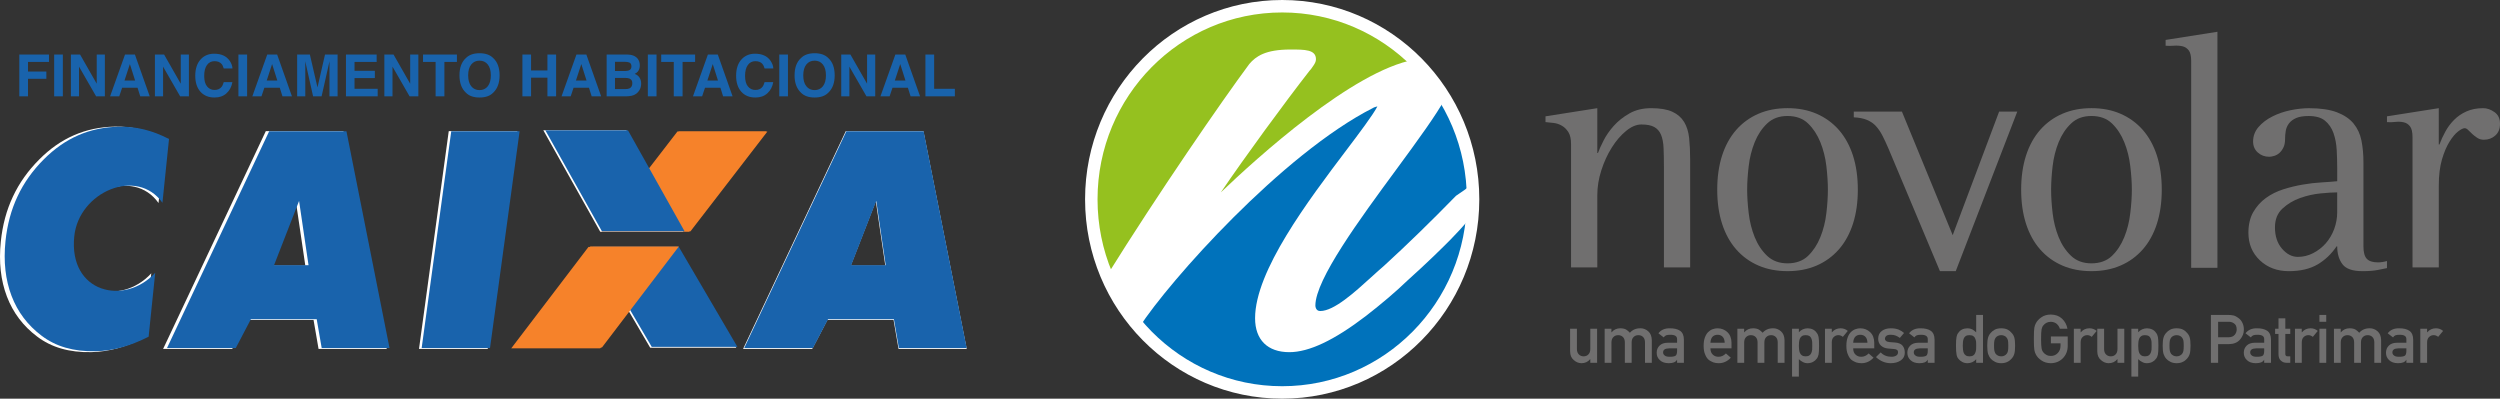 <svg width="301" height="48" viewBox="0 0 301 48" fill="none" xmlns="http://www.w3.org/2000/svg">
<rect x="0" y="0" width="301" height="48" fill="#333333" stroke="none"/>
<g clip-path="url(#clip0_312_767)">
<path fill-rule="evenodd" clip-rule="evenodd" d="M35.604 24.252L32.59 31.989H36.761L35.618 24.22L35.604 24.252ZM19.637 42.014L32.001 15.792H41.349L46.562 42.014H38.355L37.75 38.519H29.788L27.957 42.014H19.637ZM50.447 42.014L54.029 15.792H62.298L58.718 42.014H50.447ZM105.448 24.22L102.422 31.989H106.591L105.448 24.22ZM89.467 42.014L101.832 15.792H111.179L116.393 42.014H108.185L107.582 38.519H99.618L97.787 42.014H89.467Z" fill="white"/>
<path fill-rule="evenodd" clip-rule="evenodd" d="M71.185 29.753H81.547L88.648 41.865H78.283L71.185 29.753Z" fill="white"/>
<path fill-rule="evenodd" clip-rule="evenodd" d="M72.262 27.892H82.973L92.275 15.83H81.564L72.262 27.892Z" fill="#F6822A"/>
<path fill-rule="evenodd" clip-rule="evenodd" d="M61.553 41.939H72.262L81.564 29.73H70.853L61.553 41.939Z" fill="#F6822A"/>
<path fill-rule="evenodd" clip-rule="evenodd" d="M65.415 15.683H75.41L82.259 27.892H72.262L65.415 15.683Z" fill="white"/>
<path fill-rule="evenodd" clip-rule="evenodd" d="M19.881 16.73L19.086 24.443C16.038 20.111 8.974 23.1 8.419 28.496C7.714 35.344 14.513 36.94 18.213 32.908L17.416 40.638C16.312 41.197 15.232 41.631 14.166 41.923C13.106 42.217 12.043 42.373 10.989 42.396C9.664 42.425 8.463 42.282 7.381 41.968C6.3 41.66 5.321 41.17 4.454 40.509C2.784 39.251 1.576 37.651 0.832 35.705C0.088 33.752 -0.157 31.548 0.097 29.086C0.301 27.106 0.785 25.302 1.556 23.666C2.321 22.031 3.38 20.543 4.729 19.196C6.004 17.911 7.392 16.942 8.895 16.284C10.391 15.631 12.025 15.282 13.79 15.244C14.845 15.221 15.88 15.33 16.884 15.58C17.893 15.829 18.889 16.217 19.881 16.73Z" fill="white"/>
</g>
<path fill-rule="evenodd" clip-rule="evenodd" d="M35.996 24.224L32.996 31.928H37.147L36.009 24.193L35.996 24.224ZM20.105 41.909L32.41 15.801H41.712L46.9 41.909H38.733L38.131 38.429H30.208L28.385 41.909H20.105ZM50.767 41.909L54.331 15.801H62.56L58.998 41.909H50.767ZM105.501 24.193L102.49 31.928H106.639L105.501 24.193ZM89.597 41.909L101.903 15.801H111.204L116.393 41.909H108.225L107.625 38.429H99.7L97.877 41.909H89.597Z" fill="#1963AC"/>
<path fill-rule="evenodd" clip-rule="evenodd" d="M71.404 29.701H81.716L88.782 41.76H78.468L71.404 29.701Z" fill="#1963AC"/>
<path fill-rule="evenodd" clip-rule="evenodd" d="M72.475 27.849H83.135L92.392 15.839H81.733L72.475 27.849Z" fill="#F6822A"/>
<path fill-rule="evenodd" clip-rule="evenodd" d="M61.818 41.834H72.476L81.733 29.678H71.074L61.818 41.834Z" fill="#F6822A"/>
<path fill-rule="evenodd" clip-rule="evenodd" d="M65.661 15.693H75.609L82.424 27.849H72.475L65.661 15.693Z" fill="#1963AC"/>
<path fill-rule="evenodd" clip-rule="evenodd" d="M20.349 16.735L19.557 24.414C16.524 20.102 9.494 23.078 8.942 28.45C8.241 35.268 15.007 36.857 18.688 32.843L17.895 40.539C16.797 41.095 15.722 41.527 14.661 41.818C13.606 42.111 12.549 42.266 11.5 42.288C10.181 42.318 8.986 42.175 7.91 41.863C6.833 41.557 5.859 41.069 4.997 40.41C3.334 39.157 2.132 37.565 1.392 35.627C0.652 33.682 0.408 31.489 0.66 29.037C0.864 27.066 1.345 25.27 2.113 23.641C2.873 22.013 3.928 20.532 5.27 19.191C6.539 17.912 7.92 16.946 9.415 16.291C10.905 15.641 12.53 15.294 14.287 15.256C15.337 15.233 16.366 15.341 17.366 15.591C18.37 15.838 19.361 16.225 20.349 16.735Z" fill="#1963AC"/>
<path d="M2.325 6.569H5.897V7.455H3.371V8.613H5.582V9.488H3.371V11.601H2.325V6.569ZM7.568 11.601H6.522V6.562H7.568V11.601ZM8.535 6.562H9.639L11.646 10.08V6.562H12.627V11.601H11.574L9.516 8.022V11.601H8.535V6.562ZM14.988 9.697H16.267L15.638 7.714L14.988 9.697ZM15.053 6.562H16.243L18.027 11.601H16.885L16.561 10.565H14.705L14.356 11.601H13.255L15.053 6.562ZM18.652 6.562H19.756L21.763 10.08V6.562H22.744V11.601H21.691L19.633 8.022V11.601H18.652V6.562ZM23.509 9.123C23.509 8.243 23.745 7.565 24.217 7.089C24.627 6.674 25.149 6.467 25.782 6.467C26.63 6.467 27.25 6.745 27.642 7.301C27.858 7.613 27.974 7.926 27.99 8.241H26.938C26.869 7.999 26.782 7.817 26.674 7.694C26.483 7.475 26.199 7.366 25.823 7.366C25.441 7.366 25.139 7.521 24.918 7.831C24.697 8.138 24.586 8.575 24.586 9.14C24.586 9.705 24.702 10.129 24.935 10.411C25.169 10.691 25.467 10.832 25.827 10.832C26.196 10.832 26.477 10.711 26.671 10.469C26.778 10.339 26.867 10.145 26.938 9.885H27.98C27.889 10.434 27.655 10.88 27.279 11.225C26.906 11.569 26.426 11.741 25.84 11.741C25.116 11.741 24.546 11.508 24.131 11.043C23.717 10.576 23.509 9.936 23.509 9.123ZM29.751 11.601H28.705V6.562H29.751V11.601ZM32.112 9.697H33.391L32.762 7.714L32.112 9.697ZM32.177 6.562H33.367L35.151 11.601H34.009L33.685 10.565H31.829L31.48 11.601H30.38L32.177 6.562ZM39.133 6.562H40.647V11.601H39.666V8.193C39.666 8.095 39.667 7.958 39.67 7.783C39.672 7.605 39.673 7.468 39.673 7.373L38.719 11.601H37.697L36.751 7.373C36.751 7.468 36.752 7.605 36.754 7.783C36.756 7.958 36.757 8.095 36.757 8.193V11.601H35.776V6.562H37.308L38.224 10.524L39.133 6.562ZM45.35 7.455H42.684V8.524H45.132V9.399H42.684V10.695H45.473V11.601H41.655V6.562H45.35V7.455ZM46.276 6.562H47.38L49.387 10.08V6.562H50.368V11.601H49.315L47.257 8.022V11.601H46.276V6.562ZM55.013 6.562V7.455H53.505V11.601H52.446V7.455H50.932V6.562H55.013ZM57.737 10.849C58.154 10.849 58.484 10.695 58.728 10.387C58.974 10.08 59.097 9.642 59.097 9.075C59.097 8.51 58.974 8.073 58.728 7.766C58.484 7.456 58.154 7.301 57.737 7.301C57.32 7.301 56.987 7.455 56.739 7.762C56.49 8.07 56.366 8.507 56.366 9.075C56.366 9.642 56.49 10.08 56.739 10.387C56.987 10.695 57.32 10.849 57.737 10.849ZM60.15 9.075C60.15 9.979 59.896 10.672 59.388 11.153C59.007 11.545 58.457 11.741 57.737 11.741C57.017 11.741 56.467 11.545 56.086 11.153C55.576 10.672 55.32 9.979 55.32 9.075C55.32 8.152 55.576 7.459 56.086 6.997C56.467 6.605 57.017 6.409 57.737 6.409C58.457 6.409 59.007 6.605 59.388 6.997C59.896 7.459 60.15 8.152 60.15 9.075ZM62.898 11.601V6.562H63.941V8.483H65.909V6.562H66.955V11.601H65.909V9.352H63.941V11.601H62.898ZM69.341 9.697H70.619L69.99 7.714L69.341 9.697ZM69.406 6.562H70.595L72.379 11.601H71.238L70.913 10.565H69.057L68.709 11.601H67.608L69.406 6.562ZM74.044 7.438V8.548H75.281C75.502 8.548 75.681 8.507 75.818 8.425C75.957 8.341 76.026 8.193 76.026 7.981C76.026 7.746 75.935 7.591 75.753 7.516C75.596 7.464 75.395 7.438 75.151 7.438H74.044ZM74.044 9.382V10.726H75.281C75.502 10.726 75.674 10.696 75.797 10.637C76.021 10.527 76.132 10.318 76.132 10.008C76.132 9.746 76.024 9.566 75.808 9.468C75.687 9.413 75.517 9.385 75.299 9.382H74.044ZM75.487 6.562C76.104 6.572 76.541 6.75 76.799 7.099C76.954 7.313 77.031 7.57 77.031 7.868C77.031 8.176 76.954 8.423 76.799 8.61C76.712 8.715 76.585 8.81 76.416 8.897C76.674 8.99 76.867 9.139 76.997 9.341C77.129 9.544 77.195 9.79 77.195 10.08C77.195 10.378 77.12 10.646 76.97 10.883C76.874 11.04 76.754 11.172 76.611 11.279C76.449 11.402 76.258 11.487 76.037 11.532C75.818 11.578 75.58 11.601 75.322 11.601H73.039V6.562H75.487ZM79.045 11.601H77.999V6.562H79.045V11.601ZM83.69 6.562V7.455H82.182V11.601H81.123V7.455H79.609V6.562H83.69ZM85.166 9.697H86.445L85.816 7.714L85.166 9.697ZM85.231 6.562H86.421L88.205 11.601H87.063L86.738 10.565H84.882L84.534 11.601H83.433L85.231 6.562ZM88.629 9.123C88.629 8.243 88.864 7.565 89.336 7.089C89.746 6.674 90.268 6.467 90.901 6.467C91.749 6.467 92.369 6.745 92.761 7.301C92.977 7.613 93.094 7.926 93.109 8.241H92.057C91.988 7.999 91.901 7.817 91.794 7.694C91.602 7.475 91.319 7.366 90.942 7.366C90.56 7.366 90.258 7.521 90.037 7.831C89.816 8.138 89.705 8.575 89.705 9.14C89.705 9.705 89.821 10.129 90.054 10.411C90.288 10.691 90.586 10.832 90.946 10.832C91.315 10.832 91.597 10.711 91.79 10.469C91.897 10.339 91.986 10.145 92.057 9.885H93.099C93.008 10.434 92.775 10.88 92.399 11.225C92.025 11.569 91.545 11.741 90.96 11.741C90.235 11.741 89.665 11.508 89.251 11.043C88.836 10.576 88.629 9.936 88.629 9.123ZM94.87 11.601H93.824V6.562H94.87V11.601ZM98.083 10.849C98.5 10.849 98.83 10.695 99.074 10.387C99.32 10.08 99.443 9.642 99.443 9.075C99.443 8.51 99.32 8.073 99.074 7.766C98.83 7.456 98.5 7.301 98.083 7.301C97.666 7.301 97.333 7.455 97.085 7.762C96.836 8.07 96.712 8.507 96.712 9.075C96.712 9.642 96.836 10.08 97.085 10.387C97.333 10.695 97.666 10.849 98.083 10.849ZM100.496 9.075C100.496 9.979 100.242 10.672 99.734 11.153C99.353 11.545 98.803 11.741 98.083 11.741C97.363 11.741 96.812 11.545 96.432 11.153C95.921 10.672 95.666 9.979 95.666 9.075C95.666 8.152 95.921 7.459 96.432 6.997C96.812 6.605 97.363 6.409 98.083 6.409C98.803 6.409 99.353 6.605 99.734 6.997C100.242 7.459 100.496 8.152 100.496 9.075ZM101.285 6.562H102.389L104.396 10.08V6.562H105.377V11.601H104.324L102.266 8.022V11.601H101.285V6.562ZM107.738 9.697H109.017L108.388 7.714L107.738 9.697ZM107.803 6.562H108.993L110.777 11.601H109.635L109.311 10.565H107.455L107.106 11.601H106.005L107.803 6.562ZM111.42 6.562H112.472V10.695H114.967V11.601H111.42V6.562Z" fill="#1963AC"/>
<path d="M177.461 23.998C177.461 36.839 167.148 47.248 154.428 47.248C141.709 47.248 131.393 36.84 131.393 23.998C131.393 11.155 141.705 0.75 154.427 0.75C167.149 0.75 177.459 11.159 177.459 23.998" fill="white"/>
<path d="M150.419 7.702C151.216 6.777 152.345 5.961 155.383 5.961C157.093 5.961 158.442 5.961 158.442 7.135C158.442 7.428 158.293 7.697 158.029 8.056C157.924 8.243 157.781 8.4 157.663 8.526C154.621 12.427 149.954 18.798 146.987 23.165C151.358 18.982 162.88 8.536 170.284 7.185C166.156 3.201 160.565 0.75 154.401 0.75C141.692 0.75 131.393 11.148 131.393 23.975C131.393 27.246 132.065 30.355 133.276 33.178C139.43 23.297 147.133 12.124 150.419 7.702Z" fill="#95C11F"/>
<path d="M158.954 37.448C160.62 37.448 163.107 35.182 165.108 33.363C165.665 32.857 166.198 32.373 166.696 31.947C169.419 29.456 172.317 26.636 175.3 23.577C175.426 23.445 177.351 22.351 177.301 21.79C176.968 18.164 175.81 14.782 174.019 11.837C172.913 13.846 170.843 16.701 168.06 20.483C163.743 26.351 158.371 33.654 158.371 36.784C158.371 36.812 158.375 37.449 158.955 37.449" fill="#0072BB"/>
<path d="M176.749 26.562C176.083 27.32 175.403 28.081 174.631 28.859C173.728 29.773 171.853 31.626 169.439 33.791C168.059 35.12 166.471 36.472 164.468 38.035C160.627 40.972 157.606 42.401 155.232 42.401C152.614 42.401 151.112 40.91 151.112 38.317C151.112 32.628 157.47 24.207 162.115 18.062C163.631 16.057 165.322 13.818 165.837 12.813C165.812 12.818 165.791 12.823 165.767 12.83L165.638 12.864C165.565 12.896 165.49 12.918 165.422 12.937L165.341 12.98C154.37 18.551 140.782 33.838 137.186 39.375C141.402 44.167 147.548 47.194 154.4 47.194C166.592 47.194 176.561 37.62 177.349 25.517C177.215 25.849 177.016 26.194 176.748 26.559" fill="#0072BB"/>
<path d="M189.155 32.197V17.358C189.155 16.732 189.048 16.249 188.831 15.906C188.615 15.567 188.351 15.306 188.039 15.131C187.73 14.953 187.402 14.844 187.049 14.802C186.699 14.762 186.374 14.729 186.079 14.701V14.006L192.316 13.025V18.422H192.395C192.53 18.042 192.751 17.543 193.065 16.929C193.374 16.317 193.785 15.723 194.3 15.15C194.811 14.576 195.44 14.08 196.183 13.658C196.927 13.236 197.795 13.024 198.796 13.024C199.874 13.024 200.726 13.168 201.346 13.452C201.968 13.739 202.441 14.15 202.765 14.679C203.089 15.209 203.291 15.86 203.373 16.622C203.453 17.385 203.495 18.243 203.495 19.197V32.196H200.337V20.096C200.337 19.224 200.32 18.468 200.294 17.828C200.268 17.188 200.165 16.656 199.99 16.233C199.814 15.812 199.546 15.499 199.18 15.295C198.815 15.09 198.296 14.987 197.622 14.987C197.027 14.987 196.412 15.245 195.779 15.764C195.145 16.283 194.57 16.949 194.058 17.769C193.542 18.584 193.126 19.498 192.801 20.506C192.476 21.514 192.316 22.511 192.316 23.488V32.197H189.155Z" fill="#706F6F"/>
<path d="M210.358 22.837C210.358 23.681 210.419 24.622 210.542 25.655C210.66 26.693 210.906 27.659 211.269 28.559C211.634 29.459 212.133 30.209 212.769 30.808C213.403 31.407 214.219 31.707 215.22 31.707C216.222 31.707 217.067 31.407 217.69 30.808C218.31 30.209 218.803 29.459 219.168 28.559C219.533 27.659 219.776 26.693 219.897 25.655C220.017 24.622 220.078 23.681 220.078 22.837C220.078 21.993 220.017 21.049 219.897 20.013C219.776 18.977 219.532 18.013 219.168 17.114C218.803 16.215 218.31 15.463 217.69 14.865C217.067 14.266 216.242 13.965 215.22 13.965C214.198 13.965 213.401 14.266 212.769 14.865C212.133 15.463 211.633 16.215 211.269 17.114C210.906 18.013 210.661 18.977 210.542 20.013C210.419 21.049 210.358 21.991 210.358 22.837ZM215.22 32.646C213.923 32.646 212.753 32.422 211.715 31.972C210.676 31.523 209.783 30.874 209.042 30.031C208.3 29.186 207.731 28.158 207.341 26.945C206.948 25.732 206.755 24.36 206.755 22.837C206.755 21.314 206.949 19.94 207.341 18.725C207.731 17.515 208.301 16.486 209.042 15.639C209.783 14.795 210.675 14.15 211.715 13.698C212.753 13.248 213.923 13.022 215.22 13.022C216.517 13.022 217.682 13.246 218.723 13.698C219.762 14.15 220.651 14.795 221.395 15.639C222.136 16.486 222.702 17.515 223.096 18.725C223.487 19.94 223.682 21.31 223.682 22.837C223.682 24.364 223.486 25.731 223.096 26.945C222.701 28.158 222.136 29.187 221.395 30.031C220.651 30.874 219.762 31.524 218.723 31.972C217.682 32.422 216.515 32.646 215.22 32.646Z" fill="#706F6F"/>
<path d="M227.371 17.889C227.127 17.316 226.889 16.806 226.659 16.355C226.432 15.905 226.166 15.517 225.871 15.191C225.574 14.865 225.21 14.611 224.778 14.435C224.348 14.257 223.82 14.155 223.196 14.127V13.433H228.989L235.104 28.314L240.696 13.433H242.882L235.473 32.645H233.568L227.372 17.888L227.371 17.889Z" fill="#706F6F"/>
<path d="M246.954 22.837C246.954 23.681 247.015 24.622 247.135 25.655C247.256 26.693 247.498 27.659 247.863 28.559C248.228 29.459 248.728 30.209 249.362 30.808C249.994 31.407 250.812 31.707 251.813 31.707C252.815 31.707 253.662 31.407 254.281 30.808C254.903 30.209 255.397 29.459 255.761 28.559C256.125 27.659 256.368 26.693 256.487 25.655C256.613 24.622 256.674 23.681 256.674 22.837C256.674 21.993 256.613 21.049 256.487 20.013C256.368 18.977 256.125 18.013 255.761 17.114C255.397 16.215 254.903 15.463 254.281 14.865C253.662 14.266 252.838 13.965 251.813 13.965C250.789 13.965 249.994 14.266 249.362 14.865C248.728 15.463 248.228 16.215 247.863 17.114C247.498 18.013 247.256 18.977 247.135 20.013C247.015 21.049 246.954 21.991 246.954 22.837ZM251.813 32.646C250.516 32.646 249.349 32.422 248.309 31.972C247.269 31.523 246.378 30.874 245.635 30.031C244.893 29.186 244.324 28.158 243.934 26.945C243.543 25.732 243.347 24.36 243.347 22.837C243.347 21.314 243.543 19.94 243.934 18.725C244.324 17.515 244.893 16.486 245.635 15.639C246.378 14.795 247.269 14.15 248.309 13.698C249.348 13.248 250.515 13.022 251.813 13.022C253.112 13.022 254.275 13.246 255.315 13.698C256.355 14.15 257.245 14.795 257.99 15.639C258.731 16.486 259.298 17.515 259.69 18.725C260.079 19.94 260.276 21.31 260.276 22.837C260.276 24.364 260.079 25.731 259.69 26.945C259.298 28.158 258.731 29.187 257.99 30.031C257.245 30.874 256.355 31.524 255.315 31.972C254.275 32.422 253.108 32.646 251.813 32.646Z" fill="#706F6F"/>
<path d="M263.819 7.342C263.819 6.744 263.72 6.313 263.517 6.055C263.313 5.797 263.057 5.631 262.747 5.567C262.436 5.498 262.101 5.475 261.735 5.504C261.37 5.531 261.038 5.531 260.74 5.504V4.807L266.977 3.826V32.241H263.818V7.342H263.819Z" fill="#706F6F"/>
<path d="M281.398 23.163C280.913 23.163 280.251 23.203 279.413 23.284C278.576 23.364 277.753 23.552 276.943 23.836C276.133 24.124 275.425 24.545 274.819 25.103C274.209 25.662 273.905 26.42 273.905 27.372C273.905 28.437 274.191 29.295 274.758 29.948C275.324 30.603 275.96 30.928 276.66 30.928C277.309 30.928 277.921 30.779 278.503 30.478C279.084 30.179 279.588 29.786 280.024 29.296C280.452 28.803 280.792 28.232 281.036 27.578C281.275 26.924 281.398 26.257 281.398 25.576V23.163ZM287.393 32.279C287.148 32.334 286.78 32.41 286.28 32.505C285.78 32.601 285.166 32.647 284.437 32.647C283.247 32.647 282.447 32.365 282.028 31.808C281.61 31.251 281.4 30.536 281.4 29.664H281.32C280.697 30.591 279.928 31.319 279.012 31.853C278.093 32.382 276.944 32.648 275.567 32.648C274.19 32.648 273.004 32.212 272.087 31.341C271.167 30.469 270.709 29.365 270.709 28.029C270.709 27.046 270.904 26.214 271.293 25.536C271.685 24.855 272.193 24.289 272.815 23.838C273.433 23.389 274.129 23.043 274.899 22.796C275.669 22.551 276.449 22.362 277.247 22.225C278.044 22.088 278.809 22 279.536 21.96C280.265 21.919 280.884 21.87 281.4 21.818V20.263C281.4 19.555 281.378 18.826 281.34 18.076C281.299 17.326 281.169 16.645 280.955 16.031C280.739 15.419 280.4 14.923 279.941 14.54C279.481 14.157 278.821 13.968 277.958 13.968C277.333 13.968 276.836 14.049 276.459 14.21C276.082 14.376 275.79 14.595 275.589 14.865C275.384 15.139 275.256 15.439 275.203 15.765C275.148 16.091 275.122 16.421 275.122 16.747C275.122 17.158 275.055 17.497 274.917 17.77C274.783 18.042 274.621 18.257 274.434 18.425C274.244 18.587 274.034 18.704 273.806 18.771C273.576 18.838 273.378 18.874 273.216 18.874C272.676 18.874 272.22 18.704 271.841 18.363C271.461 18.025 271.273 17.577 271.273 17.034C271.273 16.381 271.489 15.802 271.922 15.297C272.352 14.793 272.908 14.371 273.582 14.029C274.257 13.687 274.988 13.435 275.769 13.273C276.553 13.11 277.296 13.027 277.996 13.027C279.375 13.027 280.496 13.191 281.36 13.517C282.223 13.846 282.891 14.297 283.363 14.866C283.836 15.44 284.156 16.12 284.315 16.911C284.476 17.702 284.559 18.575 284.559 19.529V29.668C284.559 30.373 284.692 30.871 284.962 31.158C285.231 31.446 285.678 31.59 286.3 31.59C286.487 31.59 286.67 31.575 286.846 31.547C287.022 31.521 287.201 31.48 287.391 31.425V32.283L287.393 32.279Z" fill="#706F6F"/>
<path d="M290.468 32.197V16.54C290.468 15.912 290.368 15.47 290.165 15.21C289.963 14.952 289.706 14.788 289.395 14.722C289.086 14.652 288.747 14.64 288.382 14.68C288.019 14.722 287.687 14.729 287.391 14.701V14.006L293.629 13.025V17.399H293.709C293.899 16.881 294.134 16.363 294.42 15.845C294.701 15.328 295.051 14.857 295.471 14.435C295.889 14.012 296.389 13.67 296.971 13.411C297.551 13.153 298.219 13.024 298.975 13.024C299.434 13.024 299.887 13.18 300.331 13.494C300.779 13.807 301 14.277 301 14.905C301 15.533 300.81 15.974 300.433 16.316C300.055 16.655 299.596 16.824 299.057 16.824C298.76 16.824 298.494 16.75 298.267 16.599C298.037 16.45 297.834 16.294 297.659 16.13C297.483 15.966 297.321 15.809 297.175 15.66C297.026 15.509 296.882 15.435 296.749 15.435C296.559 15.435 296.296 15.564 295.96 15.824C295.621 16.079 295.278 16.492 294.928 17.048C294.574 17.607 294.271 18.322 294.013 19.195C293.757 20.067 293.63 21.118 293.63 22.341V32.195H290.468V32.197Z" fill="#706F6F"/>
<path d="M154.376 47.25C167.068 47.25 177.358 36.84 177.358 24C177.358 11.16 167.068 0.75 154.376 0.75C141.683 0.75 131.393 11.16 131.393 24C131.393 36.84 141.683 47.25 154.376 47.25Z" stroke="white" stroke-width="1.5"/>
<path d="M189.042 39.578H189.86V42.022C189.86 42.298 189.937 42.514 190.091 42.67C190.243 42.826 190.436 42.904 190.67 42.904C190.905 42.904 191.098 42.826 191.246 42.67C191.398 42.514 191.473 42.298 191.473 42.022V39.578H192.292V43.682H191.473V43.243H191.458C191.189 43.568 190.838 43.73 190.404 43.73C190.067 43.725 189.762 43.6 189.49 43.358C189.195 43.121 189.045 42.771 189.041 42.306V39.577L189.042 39.578Z" fill="#706F6F"/>
<path d="M193.197 39.577H194.015V40.012H194.031C194.3 39.687 194.654 39.525 195.092 39.525C195.375 39.53 195.602 39.58 195.773 39.672C195.943 39.774 196.099 39.905 196.24 40.063C196.558 39.699 196.985 39.52 197.521 39.525C197.858 39.525 198.166 39.645 198.445 39.885C198.723 40.128 198.866 40.483 198.876 40.953V43.682H198.058V41.238C198.058 40.951 197.983 40.732 197.835 40.582C197.687 40.429 197.494 40.353 197.259 40.353C197.025 40.353 196.831 40.429 196.68 40.582C196.526 40.733 196.449 40.951 196.449 41.238V43.682H195.631V41.238C195.631 40.951 195.556 40.732 195.408 40.582C195.256 40.429 195.063 40.353 194.829 40.353C194.594 40.353 194.402 40.429 194.253 40.582C194.097 40.733 194.019 40.951 194.019 41.238V43.682H193.2V39.577H193.197Z" fill="#706F6F"/>
<path d="M201.92 41.943H200.942C200.467 41.954 200.231 42.118 200.237 42.437C200.237 42.577 200.298 42.695 200.421 42.793C200.538 42.902 200.733 42.955 201.005 42.955C201.347 42.96 201.589 42.919 201.73 42.833C201.858 42.746 201.922 42.548 201.922 42.24V41.944L201.92 41.943ZM201.92 43.319H201.905C201.83 43.459 201.711 43.561 201.552 43.628C201.395 43.695 201.179 43.73 200.902 43.73C200.447 43.724 200.098 43.604 199.853 43.367C199.594 43.135 199.465 42.839 199.465 42.478C199.465 42.117 199.577 41.846 199.802 41.62C200.027 41.388 200.356 41.27 200.79 41.265H201.922V40.834C201.926 40.473 201.649 40.298 201.088 40.307C200.884 40.307 200.724 40.329 200.605 40.37C200.482 40.421 200.386 40.504 200.316 40.624L199.673 40.13C199.984 39.718 200.443 39.519 201.048 39.528C201.56 39.523 201.968 39.62 202.273 39.821C202.58 40.026 202.734 40.38 202.74 40.881V43.684H201.922V43.321L201.92 43.319Z" fill="#706F6F"/>
<path d="M207.653 41.263C207.643 40.944 207.559 40.702 207.399 40.539C207.242 40.383 207.041 40.306 206.795 40.306C206.55 40.306 206.349 40.383 206.192 40.539C206.038 40.703 205.953 40.944 205.937 41.263H207.653ZM205.937 41.943C205.937 42.272 206.032 42.522 206.22 42.694C206.395 42.868 206.625 42.955 206.909 42.955C207.241 42.955 207.537 42.822 207.798 42.555L208.389 43.065C207.974 43.513 207.486 43.734 206.925 43.729C206.71 43.729 206.502 43.698 206.298 43.635C206.196 43.6 206.097 43.554 206 43.496C205.898 43.447 205.802 43.384 205.714 43.31C205.541 43.157 205.401 42.944 205.295 42.67C205.178 42.407 205.118 42.063 205.118 41.642C205.118 41.22 205.169 40.899 205.271 40.63C205.373 40.355 205.503 40.139 205.663 39.981C205.825 39.82 206.007 39.704 206.208 39.633C206.406 39.562 206.603 39.527 206.795 39.527C207.26 39.532 207.653 39.686 207.975 39.989C208.302 40.297 208.467 40.721 208.473 41.263V41.943H205.939H205.937Z" fill="#706F6F"/>
<path d="M209.177 39.577H209.996V40.012H210.011C210.28 39.687 210.635 39.525 211.073 39.525C211.355 39.53 211.582 39.58 211.753 39.672C211.923 39.774 212.079 39.905 212.22 40.063C212.538 39.699 212.966 39.52 213.502 39.525C213.838 39.525 214.147 39.645 214.426 39.885C214.703 40.128 214.847 40.483 214.856 40.953V43.682H214.038V41.238C214.038 40.951 213.964 40.732 213.815 40.582C213.667 40.429 213.474 40.353 213.24 40.353C213.005 40.353 212.811 40.429 212.661 40.582C212.506 40.733 212.43 40.951 212.43 41.238V43.682H211.611V41.238C211.611 40.951 211.537 40.732 211.388 40.582C211.236 40.429 211.044 40.353 210.809 40.353C210.575 40.353 210.382 40.429 210.234 40.582C210.077 40.733 209.999 40.951 209.999 41.238V43.682H209.181V39.577H209.177Z" fill="#706F6F"/>
<path d="M217.386 42.904C217.58 42.904 217.732 42.867 217.845 42.793C217.956 42.717 218.036 42.619 218.083 42.499C218.135 42.376 218.17 42.239 218.188 42.089C218.193 41.941 218.196 41.789 218.196 41.633C218.196 41.478 218.194 41.311 218.188 41.155C218.17 40.999 218.134 40.863 218.083 40.743C218.036 40.62 217.956 40.522 217.845 40.451C217.732 40.386 217.579 40.352 217.386 40.352C217.203 40.352 217.058 40.391 216.952 40.467C216.839 40.543 216.757 40.643 216.705 40.767C216.655 40.892 216.623 41.026 216.607 41.171C216.592 41.323 216.583 41.478 216.583 41.633C216.583 41.778 216.592 41.923 216.607 42.068C216.623 42.222 216.655 42.359 216.705 42.484C216.757 42.608 216.839 42.709 216.952 42.785C217.058 42.863 217.203 42.903 217.386 42.903M215.765 39.578H216.583V40.005C216.855 39.7 217.204 39.54 217.633 39.527C218.132 39.54 218.495 39.719 218.725 40.064C218.838 40.194 218.914 40.364 218.956 40.574C218.996 40.782 219.015 41.136 219.015 41.633C219.015 42.131 218.996 42.467 218.956 42.677C218.914 42.887 218.838 43.061 218.725 43.195C218.613 43.353 218.466 43.48 218.282 43.575C218.102 43.672 217.885 43.723 217.631 43.729C217.422 43.729 217.237 43.683 217.071 43.59C216.894 43.506 216.73 43.39 216.582 43.242V45.343H215.763V39.578H215.765Z" fill="#706F6F"/>
<path d="M219.729 39.577H220.548V40.012H220.563C220.833 39.687 221.184 39.525 221.621 39.525C221.948 39.53 222.231 39.636 222.474 39.842L221.88 40.557C221.707 40.419 221.529 40.351 221.342 40.351C221.134 40.351 220.955 40.42 220.806 40.557C220.639 40.691 220.553 40.908 220.548 41.209V43.68H219.729V39.576V39.577Z" fill="#706F6F"/>
<path d="M224.84 41.263C224.829 40.944 224.746 40.702 224.585 40.539C224.429 40.383 224.227 40.306 223.982 40.306C223.737 40.306 223.536 40.383 223.379 40.539C223.225 40.703 223.14 40.944 223.124 41.263H224.84ZM223.124 41.943C223.124 42.272 223.219 42.522 223.407 42.694C223.581 42.868 223.811 42.955 224.096 42.955C224.427 42.955 224.724 42.822 224.985 42.555L225.576 43.065C225.161 43.513 224.673 43.734 224.111 43.729C223.897 43.729 223.689 43.698 223.484 43.635C223.383 43.6 223.283 43.554 223.186 43.496C223.085 43.447 222.989 43.384 222.9 43.31C222.728 43.157 222.588 42.944 222.482 42.67C222.364 42.407 222.304 42.063 222.304 41.642C222.304 41.22 222.356 40.899 222.458 40.63C222.559 40.355 222.69 40.139 222.85 39.981C223.012 39.82 223.194 39.704 223.395 39.633C223.593 39.562 223.79 39.527 223.982 39.527C224.446 39.532 224.84 39.686 225.162 39.989C225.489 40.297 225.654 40.721 225.66 41.263V41.943H223.125H223.124Z" fill="#706F6F"/>
<path d="M227.723 42.955C227.957 42.955 228.15 42.909 228.299 42.816C228.447 42.724 228.521 42.595 228.521 42.428C228.521 42.281 228.477 42.178 228.388 42.12C228.297 42.06 228.175 42.027 228.024 42.021L227.304 41.958C226.962 41.927 226.684 41.81 226.47 41.611C226.251 41.416 226.139 41.143 226.133 40.791C226.137 40.37 226.286 40.053 226.575 39.843C226.858 39.632 227.216 39.527 227.649 39.527C227.837 39.527 228.005 39.539 228.154 39.563C228.302 39.59 228.442 39.626 228.573 39.673C228.824 39.776 229.048 39.915 229.246 40.089L228.741 40.685C228.585 40.572 228.419 40.479 228.243 40.404C228.071 40.337 227.873 40.305 227.648 40.305C227.391 40.305 227.213 40.351 227.11 40.444C227.004 40.535 226.95 40.655 226.95 40.799C226.945 40.892 226.986 40.971 227.071 41.04C227.15 41.116 227.287 41.166 227.486 41.187L228.16 41.238C228.583 41.27 228.888 41.399 229.076 41.626C229.251 41.847 229.338 42.129 229.338 42.468C229.334 42.865 229.172 43.173 228.857 43.39C228.544 43.611 228.143 43.724 227.655 43.729C226.992 43.729 226.395 43.484 225.865 42.993L226.437 42.428C226.768 42.779 227.196 42.954 227.722 42.954" fill="#706F6F"/>
<path d="M232.101 41.943H231.123C230.647 41.954 230.412 42.118 230.418 42.437C230.418 42.577 230.479 42.695 230.602 42.793C230.719 42.902 230.914 42.955 231.186 42.955C231.528 42.96 231.77 42.919 231.911 42.833C232.039 42.746 232.103 42.548 232.103 42.24V41.944L232.101 41.943ZM232.101 43.319H232.086C232.01 43.459 231.892 43.561 231.733 43.628C231.576 43.695 231.36 43.73 231.083 43.73C230.628 43.724 230.279 43.604 230.034 43.367C229.775 43.135 229.646 42.839 229.646 42.478C229.646 42.117 229.758 41.846 229.983 41.62C230.208 41.388 230.537 41.27 230.971 41.265H232.103V40.834C232.107 40.473 231.83 40.298 231.269 40.307C231.065 40.307 230.905 40.329 230.786 40.37C230.663 40.421 230.567 40.504 230.497 40.624L229.854 40.13C230.165 39.718 230.624 39.519 231.229 39.528C231.741 39.523 232.149 39.62 232.454 39.821C232.761 40.026 232.915 40.38 232.921 40.881V43.684H232.103V43.321L232.101 43.319Z" fill="#706F6F"/>
<path d="M237.13 40.352C236.937 40.352 236.789 40.385 236.687 40.452C236.575 40.523 236.492 40.621 236.441 40.744C236.391 40.868 236.358 41.002 236.343 41.147C236.327 41.303 236.319 41.463 236.319 41.626C236.319 41.789 236.327 41.932 236.343 42.081C236.358 42.237 236.391 42.376 236.441 42.5C236.492 42.619 236.575 42.716 236.687 42.794C236.789 42.867 236.936 42.905 237.13 42.905C237.324 42.905 237.476 42.865 237.588 42.786C237.7 42.71 237.778 42.61 237.819 42.486C237.872 42.361 237.907 42.224 237.925 42.07C237.929 41.92 237.933 41.772 237.933 41.627C237.933 41.469 237.931 41.318 237.925 41.173C237.907 41.028 237.871 40.894 237.819 40.769C237.778 40.646 237.701 40.546 237.588 40.468C237.476 40.392 237.323 40.354 237.13 40.354M237.933 43.252C237.664 43.561 237.313 43.72 236.879 43.73C236.633 43.725 236.423 43.673 236.248 43.575C236.065 43.48 235.913 43.354 235.79 43.196C235.677 43.067 235.603 42.892 235.566 42.67C235.522 42.459 235.5 42.111 235.5 41.626C235.5 41.14 235.523 40.783 235.566 40.574C235.603 40.363 235.677 40.193 235.79 40.064C236.02 39.718 236.382 39.54 236.879 39.526C237.088 39.526 237.281 39.57 237.459 39.657C237.623 39.749 237.781 39.868 237.933 40.013V37.917H238.752V43.683H237.933V43.252Z" fill="#706F6F"/>
<path d="M241.798 41.634C241.798 41.342 241.785 41.128 241.759 40.994C241.733 40.865 241.68 40.751 241.599 40.653C241.539 40.562 241.45 40.489 241.332 40.436C241.219 40.38 241.089 40.353 240.94 40.353C240.802 40.353 240.674 40.38 240.556 40.436C240.444 40.489 240.353 40.562 240.282 40.653C240.212 40.751 240.161 40.865 240.129 40.994C240.098 41.128 240.082 41.34 240.082 41.627C240.082 41.914 240.098 42.12 240.129 42.251C240.161 42.386 240.212 42.505 240.282 42.607C240.353 42.686 240.444 42.755 240.556 42.817C240.674 42.875 240.802 42.904 240.94 42.904C241.09 42.904 241.22 42.875 241.332 42.817C241.449 42.756 241.538 42.686 241.599 42.607C241.68 42.504 241.733 42.386 241.759 42.251C241.785 42.12 241.798 41.914 241.798 41.634ZM239.264 41.626C239.264 41.193 239.3 40.861 239.369 40.629C239.442 40.402 239.555 40.211 239.707 40.056C239.819 39.919 239.976 39.796 240.177 39.687C240.376 39.584 240.629 39.53 240.94 39.525C241.262 39.53 241.522 39.584 241.721 39.687C241.917 39.796 242.068 39.918 242.175 40.056C242.337 40.211 242.452 40.402 242.52 40.629C242.586 40.861 242.618 41.193 242.618 41.626C242.618 42.058 242.586 42.388 242.52 42.614C242.452 42.841 242.337 43.037 242.175 43.203C242.123 43.264 242.059 43.323 241.984 43.382C241.916 43.447 241.828 43.504 241.722 43.552C241.523 43.666 241.263 43.725 240.942 43.73C240.63 43.725 240.377 43.666 240.178 43.552C239.977 43.45 239.82 43.334 239.708 43.205C239.556 43.039 239.445 42.842 239.37 42.615C239.3 42.388 239.265 42.059 239.265 41.627" fill="#706F6F"/>
<path d="M246.925 40.508H248.954V41.683C248.943 42.261 248.748 42.744 248.367 43.134C247.983 43.522 247.499 43.721 246.917 43.73C246.468 43.72 246.093 43.61 245.793 43.398C245.487 43.195 245.265 42.961 245.127 42.694C245.085 42.607 245.047 42.524 245.014 42.445C244.982 42.364 244.956 42.261 244.935 42.137C244.895 41.905 244.876 41.46 244.876 40.8C244.876 40.141 244.895 39.683 244.935 39.456C244.976 39.229 245.041 39.046 245.127 38.906C245.266 38.641 245.487 38.403 245.793 38.195C246.093 37.985 246.468 37.876 246.917 37.871C247.468 37.877 247.918 38.041 248.265 38.365C248.612 38.691 248.832 39.096 248.923 39.579H248.006C247.936 39.347 247.808 39.149 247.622 38.986C247.43 38.83 247.194 38.75 246.917 38.744C246.714 38.749 246.539 38.79 246.392 38.866C246.244 38.945 246.123 39.044 246.032 39.163C245.919 39.288 245.845 39.447 245.809 39.642C245.767 39.847 245.746 40.234 245.746 40.8C245.746 41.367 245.767 41.751 245.809 41.951C245.845 42.152 245.921 42.314 246.032 42.438C246.123 42.556 246.244 42.653 246.392 42.727C246.538 42.814 246.714 42.857 246.917 42.857C247.254 42.857 247.533 42.741 247.752 42.509C247.971 42.288 248.083 41.997 248.088 41.635V41.334H246.925V40.508Z" fill="#706F6F"/>
<path d="M249.69 39.577H250.509V40.012H250.524C250.794 39.687 251.145 39.525 251.582 39.525C251.909 39.53 252.193 39.636 252.437 39.842L251.842 40.557C251.67 40.419 251.491 40.351 251.305 40.351C251.096 40.351 250.917 40.42 250.769 40.557C250.601 40.691 250.515 40.908 250.51 41.209V43.68H249.692V39.576L249.69 39.577Z" fill="#706F6F"/>
<path d="M252.513 39.578H253.332V42.022C253.332 42.298 253.408 42.514 253.563 42.67C253.715 42.826 253.907 42.904 254.142 42.904C254.376 42.904 254.569 42.826 254.718 42.67C254.87 42.514 254.945 42.298 254.945 42.022V39.578H255.763V43.682H254.945V43.243H254.929C254.66 43.568 254.309 43.73 253.875 43.73C253.539 43.725 253.234 43.6 252.962 43.358C252.666 43.121 252.517 42.771 252.512 42.306V39.577L252.513 39.578Z" fill="#706F6F"/>
<path d="M258.243 42.904C258.437 42.904 258.589 42.867 258.701 42.793C258.814 42.717 258.893 42.619 258.941 42.499C258.993 42.376 259.028 42.239 259.046 42.089C259.051 41.941 259.054 41.789 259.054 41.633C259.054 41.478 259.052 41.311 259.046 41.155C259.028 40.999 258.992 40.863 258.941 40.743C258.894 40.62 258.814 40.522 258.701 40.451C258.589 40.386 258.437 40.352 258.243 40.352C258.06 40.352 257.915 40.391 257.809 40.467C257.696 40.543 257.614 40.643 257.562 40.767C257.512 40.892 257.48 41.026 257.464 41.171C257.449 41.323 257.44 41.478 257.44 41.633C257.44 41.778 257.449 41.923 257.464 42.068C257.48 42.222 257.512 42.359 257.562 42.484C257.614 42.608 257.696 42.709 257.809 42.785C257.915 42.863 258.06 42.903 258.243 42.903M256.622 39.578H257.44V40.005C257.712 39.7 258.061 39.54 258.49 39.527C258.989 39.54 259.352 39.719 259.582 40.064C259.695 40.194 259.771 40.364 259.813 40.574C259.853 40.782 259.872 41.136 259.872 41.633C259.872 42.131 259.851 42.467 259.813 42.677C259.771 42.887 259.695 43.061 259.582 43.195C259.47 43.353 259.323 43.48 259.139 43.575C258.959 43.672 258.742 43.723 258.488 43.729C258.279 43.729 258.092 43.683 257.928 43.59C257.751 43.506 257.587 43.39 257.439 43.242V45.343H256.62V39.578H256.622Z" fill="#706F6F"/>
<path d="M262.921 41.634C262.921 41.342 262.908 41.128 262.881 40.994C262.855 40.865 262.802 40.751 262.721 40.653C262.661 40.562 262.571 40.489 262.454 40.436C262.342 40.38 262.211 40.353 262.063 40.353C261.924 40.353 261.796 40.38 261.679 40.436C261.566 40.489 261.475 40.562 261.405 40.653C261.334 40.751 261.283 40.865 261.251 40.994C261.22 41.128 261.205 41.34 261.205 41.627C261.205 41.914 261.22 42.12 261.251 42.251C261.284 42.386 261.334 42.505 261.405 42.607C261.475 42.686 261.566 42.755 261.679 42.817C261.796 42.875 261.924 42.904 262.063 42.904C262.211 42.904 262.343 42.875 262.454 42.817C262.571 42.756 262.66 42.686 262.721 42.607C262.802 42.504 262.855 42.386 262.881 42.251C262.908 42.12 262.921 41.914 262.921 41.634ZM260.386 41.626C260.386 41.193 260.422 40.861 260.492 40.629C260.565 40.402 260.677 40.211 260.829 40.056C260.941 39.919 261.098 39.796 261.299 39.687C261.498 39.584 261.752 39.53 262.063 39.525C262.385 39.53 262.644 39.584 262.842 39.687C263.038 39.796 263.189 39.918 263.297 40.056C263.458 40.211 263.573 40.402 263.641 40.629C263.707 40.861 263.739 41.193 263.739 41.626C263.739 42.058 263.707 42.388 263.641 42.614C263.573 42.841 263.458 43.037 263.297 43.203C263.244 43.264 263.18 43.323 263.105 43.382C263.037 43.447 262.949 43.504 262.842 43.552C262.643 43.666 262.383 43.725 262.063 43.73C261.752 43.725 261.498 43.666 261.299 43.552C261.098 43.45 260.941 43.334 260.829 43.205C260.677 43.039 260.566 42.842 260.492 42.615C260.421 42.388 260.386 42.059 260.386 41.627" fill="#706F6F"/>
<path d="M267.06 40.605H268.341C268.662 40.601 268.903 40.5 269.066 40.305C269.22 40.115 269.297 39.904 269.297 39.672C269.297 39.48 269.266 39.318 269.202 39.185C269.136 39.067 269.045 38.972 268.928 38.905C268.75 38.791 268.544 38.737 268.309 38.743H267.06V40.605ZM266.194 37.917H268.263C268.488 37.917 268.704 37.938 268.913 37.98C269.121 38.035 269.333 38.149 269.547 38.32C269.727 38.449 269.873 38.634 269.986 38.873C270.103 39.105 270.162 39.379 270.162 39.696C270.162 40.123 270.013 40.513 269.715 40.863C269.41 41.232 268.963 41.422 268.376 41.432H267.06V43.682H266.194V37.917Z" fill="#706F6F"/>
<path d="M272.609 41.943H271.63C271.154 41.954 270.919 42.118 270.924 42.437C270.924 42.577 270.986 42.695 271.108 42.793C271.226 42.902 271.421 42.955 271.692 42.955C272.034 42.96 272.276 42.919 272.417 42.833C272.545 42.746 272.609 42.548 272.609 42.24V41.944V41.943ZM272.609 43.319H272.593C272.518 43.459 272.399 43.561 272.242 43.628C272.085 43.695 271.868 43.73 271.591 43.73C271.136 43.724 270.786 43.604 270.541 43.367C270.283 43.135 270.153 42.839 270.153 42.478C270.153 42.117 270.266 41.846 270.49 41.62C270.715 41.388 271.044 41.27 271.477 41.265H272.609V40.834C272.615 40.473 272.336 40.298 271.775 40.307C271.57 40.307 271.41 40.329 271.294 40.37C271.17 40.421 271.074 40.504 271.003 40.624L270.36 40.13C270.671 39.718 271.13 39.519 271.735 39.528C272.247 39.523 272.656 39.62 272.961 39.821C273.267 40.026 273.421 40.38 273.427 40.881V43.684H272.608V43.321L272.609 43.319Z" fill="#706F6F"/>
<path d="M274.332 38.328H275.152V39.577H275.747V40.207H275.152V42.598C275.146 42.807 275.243 42.909 275.441 42.903H275.747V43.682H275.319C275.032 43.682 274.798 43.593 274.614 43.413C274.425 43.241 274.332 42.993 274.332 42.67V40.206H273.924V39.576H274.332V38.327V38.328Z" fill="#706F6F"/>
<path d="M276.314 39.577H277.132V40.012H277.148C277.417 39.687 277.769 39.525 278.206 39.525C278.531 39.53 278.816 39.636 279.06 39.842L278.465 40.557C278.292 40.419 278.114 40.351 277.928 40.351C277.719 40.351 277.54 40.42 277.392 40.557C277.225 40.691 277.138 40.908 277.134 41.209V43.68H276.315V39.576L276.314 39.577Z" fill="#706F6F"/>
<path d="M279.259 39.578H280.078V43.682H279.259V39.578ZM279.259 37.917H280.078V38.743H279.259V37.917Z" fill="#706F6F"/>
<path d="M281.006 39.577H281.825V40.012H281.84C282.109 39.687 282.464 39.525 282.903 39.525C283.184 39.53 283.411 39.58 283.584 39.672C283.754 39.774 283.909 39.905 284.051 40.063C284.369 39.699 284.796 39.52 285.332 39.525C285.668 39.525 285.977 39.645 286.256 39.885C286.534 40.128 286.677 40.483 286.687 40.953V43.682H285.867V41.238C285.867 40.951 285.793 40.732 285.644 40.582C285.496 40.429 285.303 40.353 285.069 40.353C284.834 40.353 284.64 40.429 284.49 40.582C284.335 40.733 284.259 40.951 284.259 41.238V43.682H283.439V41.238C283.439 40.951 283.365 40.732 283.216 40.582C283.064 40.429 282.872 40.353 282.637 40.353C282.403 40.353 282.21 40.429 282.062 40.582C281.905 40.733 281.826 40.951 281.826 41.238V43.682H281.007V39.577H281.006Z" fill="#706F6F"/>
<path d="M289.729 41.943H288.75C288.273 41.954 288.039 42.118 288.044 42.437C288.044 42.577 288.106 42.695 288.228 42.793C288.345 42.902 288.54 42.955 288.812 42.955C289.154 42.96 289.396 42.919 289.537 42.833C289.665 42.746 289.729 42.548 289.729 42.24V41.944V41.943ZM289.729 43.319H289.713C289.638 43.459 289.519 43.561 289.361 43.628C289.205 43.695 288.988 43.73 288.71 43.73C288.256 43.724 287.906 43.604 287.661 43.367C287.402 43.135 287.273 42.839 287.273 42.478C287.273 42.117 287.386 41.846 287.609 41.62C287.834 41.388 288.163 41.27 288.597 41.265H289.729V40.834C289.735 40.473 289.456 40.298 288.895 40.307C288.69 40.307 288.53 40.329 288.414 40.37C288.29 40.421 288.193 40.504 288.123 40.624L287.48 40.13C287.791 39.718 288.25 39.519 288.855 39.528C289.367 39.523 289.775 39.62 290.08 39.821C290.387 40.026 290.541 40.38 290.547 40.881V43.684H289.729V43.321V43.319Z" fill="#706F6F"/>
<path d="M291.405 39.577H292.224V40.012H292.239C292.508 39.687 292.86 39.525 293.297 39.525C293.623 39.53 293.907 39.636 294.151 39.842L293.557 40.557C293.383 40.419 293.205 40.351 293.019 40.351C292.81 40.351 292.632 40.42 292.482 40.557C292.315 40.691 292.228 40.908 292.224 41.209V43.68H291.405V39.576V39.577Z" fill="#706F6F"/>
<defs>
<clipPath id="clip0_312_767">
<rect width="116.393" height="27.159" fill="white" transform="translate(0 15.241)"/>
</clipPath>
</defs>
</svg>

